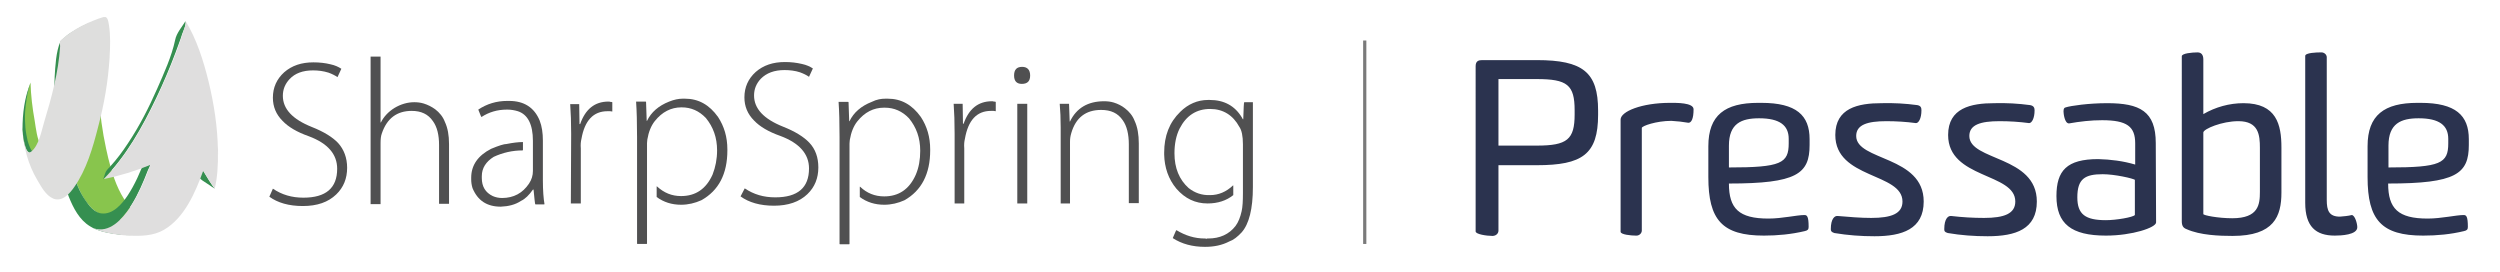 <svg xmlns="http://www.w3.org/2000/svg" xmlns:xlink="http://www.w3.org/1999/xlink" id="Layer_1" x="0" y="0" viewBox="0 0 777.8 84.7" xml:space="preserve"><style>.st21{fill:#2b334f}</style><g id="SS_Logo_Dark_1_"><defs><path id="SVGID_1_" d="M7 5.3h382.8v71.6H7z"/></defs><clipPath id="SVGID_2_"><use xlink:href="#SVGID_1_" overflow="visible"/></clipPath><g clip-path="url(#SVGID_2_)"><defs><path id="SVGID_3_" d="M7 5.3h382.8v71.6H7z"/></defs><clipPath id="SVGID_4_"><use xlink:href="#SVGID_3_" overflow="visible"/></clipPath><path d="M84.9 58.7c2.8 1.9 5.9 2.8 9.5 2.8 7 0 10.5-3 10.5-9 0-4.5-2.9-7.9-8.8-10.1-3.7-1.3-6.4-2.9-8.2-4.8-2-2-3-4.4-3-7.2 0-3.2 1.2-5.8 3.5-7.9 2.4-2.1 5.4-3.1 9.1-3.1 1.9 0 3.7.2 5.3.6 1.4.3 2.5.8 3.4 1.4L105 24c-.7-.5-1.7-1-2.8-1.4-1.6-.5-3.2-.7-4.8-.7-3.2 0-5.6.9-7.3 2.7-1.4 1.5-2.1 3.2-2.1 5.2 0 4.1 3 7.3 9 9.7 3.8 1.5 6.5 3.2 8.2 5 1.8 2 2.8 4.6 2.8 7.7 0 3.3-1.1 6.1-3.4 8.3-2.5 2.4-5.9 3.6-10.4 3.6-4.3 0-7.8-1-10.4-2.9l1.1-2.5z" clip-path="url(#SVGID_4_)" fill="#505051"/><defs><path id="SVGID_5_" d="M7 5.3h382.8v71.6H7z"/></defs><clipPath id="SVGID_6_"><use xlink:href="#SVGID_5_" overflow="visible"/></clipPath><path d="M115.3 17.6h3.1v20.5h.1c.9-1.8 2.3-3.3 4.2-4.5 2-1.2 4.1-1.8 6.2-1.8.9 0 1.9.1 2.9.4 1.3.4 2.5 1 3.6 1.8 1.3 1 2.4 2.3 3 3.9.9 1.9 1.3 4.2 1.3 6.9v18.6h-3.1V45.1c0-3.1-.6-5.6-1.9-7.4-1.5-2.2-3.7-3.2-6.6-3.2-4.6 0-7.7 2.3-9.3 7-.3.8-.4 1.8-.4 3.1v18.9h-3.1V17.6z" clip-path="url(#SVGID_6_)" fill="#505051"/><defs><path id="SVGID_7_" d="M7 5.3h382.8v71.6H7z"/></defs><clipPath id="SVGID_8_"><use xlink:href="#SVGID_7_" overflow="visible"/></clipPath><path d="M157.8 31.4h.6c4.6 0 7.8 2 9.5 6.1.7 1.8 1 3.9 1 6.2v12.4c0 3.2.2 5.7.5 7.4l-.1.1h-2.7c-.1 0-.2-.5-.3-1.6l-.3-3h-.2c-1.2 1.7-2.4 2.9-3.7 3.5-1.8 1.2-3.9 1.7-6.3 1.8-4.3 0-7.2-1.9-8.8-5.8-.3-1-.4-1.9-.4-2.7v-.5c0-3.9 2.1-6.9 6.2-9 2.4-1 4-1.5 4.8-1.5 2-.4 3.7-.6 5-.6h.1v2.5l-.1.1c-3.2 0-6.2.7-9 2-2.4 1.5-3.7 3.5-3.7 6v.6c0 2.6 1.1 4.5 3.4 5.6.9.4 1.9.6 2.9.6 3.6 0 6.4-1.5 8.4-4.5.8-1.2 1.2-2.5 1.2-3.9v-9.4c0-5.1-1.6-8.2-4.7-9.2-1-.3-2.1-.5-3.2-.5h-.2c-3 0-5.6.8-7.9 2.3-.1 0-.4-.8-1-2.3 2.7-1.8 5.7-2.7 9-2.7" clip-path="url(#SVGID_8_)" fill="#505051"/><defs><path id="SVGID_9_" d="M7 5.3h382.8v71.6H7z"/></defs><clipPath id="SVGID_10_"><use xlink:href="#SVGID_9_" overflow="visible"/></clipPath><path d="M177.7 41.7c0-3.5-.1-6.6-.3-9.3h2.8l.1 6.2h.2c1.6-4.6 4.5-7 8.8-7 .2 0 .4 0 .6.1.2 0 .4 0 .6.1v2.9c-.2 0-.4-.1-.7-.1h-.8c-4.4 0-7.1 2.9-8.1 8.6-.2.8-.3 1.8-.2 3v17.1h-3.1l.1-21.6z" clip-path="url(#SVGID_10_)" fill="#505051"/><defs><path id="SVGID_11_" d="M7 5.3h382.8v71.6H7z"/></defs><clipPath id="SVGID_12_"><use xlink:href="#SVGID_11_" overflow="visible"/></clipPath><path d="M212.4 30.7h.7c4.2 0 7.6 1.9 10.3 5.7 1.9 2.9 2.9 6.2 2.9 10.1v.3c0 7.3-2.7 12.5-8.1 15.5-2 .9-4.1 1.4-6.3 1.4-2.9 0-5.4-.8-7.6-2.4V58h.1c2.2 2 4.6 3 7.5 3 4.5 0 7.8-2.2 9.8-6.7.9-2.3 1.4-4.8 1.4-7.5 0-4-1.2-7.3-3.5-10.1-2.1-2.2-4.6-3.3-7.5-3.3h-.1c-3.2 0-6 1.4-8.3 4.3-1.1 1.4-1.9 3.3-2.3 5.7 0 .3-.1.7-.1 1.2v31.2l-.1.1h-2.9l-.1-.1V42.6c0-4.5-.1-8.1-.3-11h3l.1.1.2 5.9h.1c1.3-2.7 3.6-4.7 6.9-6 1.5-.6 2.9-.9 4.2-.9" clip-path="url(#SVGID_12_)" fill="#505051"/><defs><path id="SVGID_13_" d="M7 5.3h382.8v71.6H7z"/></defs><clipPath id="SVGID_14_"><use xlink:href="#SVGID_13_" overflow="visible"/></clipPath><path d="M231.7 58.6c2.8 1.9 5.9 2.8 9.5 2.8 7 0 10.5-3 10.5-9 0-4.5-3-7.9-8.9-10.1-3.7-1.3-6.4-2.9-8.2-4.8-2-2-3-4.4-3-7.2 0-3.2 1.2-5.8 3.5-7.9 2.4-2.1 5.4-3.1 9.1-3.1 1.9 0 3.6.2 5.3.6 1.4.3 2.5.8 3.4 1.4l-1.2 2.6c-.7-.5-1.7-1-2.8-1.4-1.5-.5-3.2-.7-4.8-.7-3.2 0-5.6.9-7.4 2.7-1.4 1.5-2.1 3.2-2.1 5.2 0 4.1 3 7.3 9 9.7 3.8 1.5 6.5 3.2 8.2 5 1.9 2 2.8 4.6 2.8 7.7 0 3.3-1.1 6.1-3.4 8.3-2.5 2.4-6 3.6-10.4 3.6-4.3 0-7.8-1-10.4-2.9l1.3-2.5z" clip-path="url(#SVGID_14_)" fill="#505051"/><defs><path id="SVGID_15_" d="M7 5.3h382.8v71.6H7z"/></defs><clipPath id="SVGID_16_"><use xlink:href="#SVGID_15_" overflow="visible"/></clipPath><path d="M275.5 30.7h.7c4.2 0 7.6 1.9 10.3 5.7 1.9 2.9 2.9 6.2 2.9 10.1v.3c0 7.3-2.7 12.5-8 15.5-2 .9-4.1 1.4-6.3 1.4-2.9 0-5.4-.8-7.6-2.4v-3.2h.1c2.1 2 4.6 3 7.5 3 4.5 0 7.8-2.2 9.8-6.7 1-2.3 1.4-4.8 1.4-7.5 0-4-1.2-7.3-3.5-10.1-2.1-2.2-4.6-3.3-7.5-3.3h-.3c-3.2 0-6 1.4-8.3 4.3-1.1 1.4-1.9 3.3-2.3 5.7 0 .3-.1.7-.1 1.2v31.2l-.1.1h-2.9l-.1-.1V42.7c0-4.5-.1-8.1-.3-11h3l.1.1.2 5.9h.1c1.3-2.7 3.6-4.7 6.9-6 1.6-.8 3-1 4.3-1" clip-path="url(#SVGID_16_)" fill="#505051"/><g><defs><path id="SVGID_17_" d="M7 5.3h382.8v71.6H7z"/></defs><clipPath id="SVGID_18_"><use xlink:href="#SVGID_17_" overflow="visible"/></clipPath><path d="M297 41.6c0-3.5-.1-6.6-.3-9.3h2.8l.1 6.2h.2c1.6-4.6 4.5-7 8.8-7 .2 0 .4 0 .6.1.2 0 .4 0 .6.1v2.9c-.2 0-.5-.1-.7-.1h-.8c-4.4 0-7.1 2.9-8.1 8.7-.2.8-.3 1.8-.2 3v17.1h-3V41.6z" clip-path="url(#SVGID_18_)" fill="#505051"/></g><g><defs><path id="SVGID_19_" d="M7 5.3h382.8v71.6H7z"/></defs><clipPath id="SVGID_20_"><use xlink:href="#SVGID_19_" overflow="visible"/></clipPath><path d="M317.9 26.1c-1.6 0-2.4-.9-2.4-2.6 0-1.8.8-2.7 2.5-2.7 1.6 0 2.5.9 2.5 2.7 0 1.7-.8 2.6-2.6 2.6zm-1.4 37.2v-31h3.1v31h-3.1z" clip-path="url(#SVGID_20_)" fill="#505051"/></g><g><defs><path id="SVGID_21_" d="M7 5.3h382.8v71.6H7z"/></defs><clipPath id="SVGID_22_"><use xlink:href="#SVGID_21_" overflow="visible"/></clipPath><path d="M330 39.7c0-2.8-.1-5.2-.3-7.4h2.9l.2 5.5h.1c2-4.2 5.6-6.3 10.6-6.3 1 0 2 .1 3 .4 1.3.4 2.5 1 3.5 1.8 1.3 1 2.4 2.3 3 3.9.9 1.9 1.3 4.3 1.3 7v18.6h-3.1V44.9c0-3.1-.6-5.7-1.9-7.5-1.5-2.2-3.7-3.2-6.7-3.2-4.8 0-7.9 2.4-9.3 7.2-.3 1-.4 1.8-.4 2.7v19.2H330V39.7z" clip-path="url(#SVGID_22_)" fill="#505051"/></g><g><defs><path id="SVGID_23_" d="M7 5.3h382.8v71.6H7z"/></defs><clipPath id="SVGID_24_"><use xlink:href="#SVGID_23_" overflow="visible"/></clipPath><path d="M375.8 31.1h.6c4.4 0 7.8 1.8 10 5.5.1.2.2.4.3.5h.1c.1-3.5.2-5.3.3-5.3h2.7l.1.1h.1c-.2 1.9-.2 4.4-.2 7.3v19c0 6.8-1.2 11.5-3.5 14.1-1.3 1.4-2.6 2.4-3.8 2.8-2.3 1.2-4.8 1.7-7.6 1.7-3.9 0-7.2-.9-10-2.7V74c.7-1.6 1-2.4 1.1-2.4 2.8 1.7 5.7 2.6 8.8 2.6h.2l.3.1.3-.1h.3c3.6 0 6.5-1.3 8.5-3.9.9-1.2 1.5-2.8 1.9-4.6.3-1.3.4-3.2.4-5.6V44.9c0-2.6-.4-4.4-1.1-5.4-2-3.7-5.1-5.6-9.1-5.6-4.2 0-7.4 2-9.5 6.1-1.1 2.2-1.6 4.8-1.6 7.7 0 4.6 1.5 8.2 4.4 10.8 1.9 1.5 4.1 2.3 6.7 2.2 2.6 0 5-1 7.1-3h.1v3c-2.1 1.7-4.8 2.6-8 2.6-3.8 0-7-1.5-9.7-4.6-2.5-3-3.7-6.6-3.8-10.6v-.6c0-5.2 1.6-9.4 5-12.7 2.4-2.4 5.4-3.7 8.6-3.7" clip-path="url(#SVGID_24_)" fill="#505051"/></g><g><defs><path id="SVGID_25_" d="M7 5.3h382.8v71.6H7z"/></defs><clipPath id="SVGID_26_"><use xlink:href="#SVGID_25_" overflow="visible"/></clipPath><path d="M13.8 46.2c-.3.4-1-.7-1-.7-1.3-2.3-1.6-5.4-2-7.9-.7-3.9-1.2-7.9-1.3-11.9l-.1.4c0-.2.1-.3.1-.4-1.9 4.7-2.4 14.6-2.4 14.6s.2 6.5 2 7.1h.4c1.5-.2 2.9-1 4.3-1.2" clip-path="url(#SVGID_26_)" fill="#88c54d"/></g><g><defs><path id="SVGID_27_" d="M7 5.3h382.8v71.6H7z"/></defs><clipPath id="SVGID_28_"><use xlink:href="#SVGID_27_" overflow="visible"/></clipPath><path d="M9.5 25.7c0 .1 0 .3-.1.4l.1-.4zm.7 21.5c-.4-.3-.7-.9-.9-1.4-.3-.7-.5-1.3-.7-2-.3-1.4-.6-2.8-.7-4.1-.1-1.5-.2-3.1-.1-4.6 0-.5.1-.9.1-1.3.3-2.7.7-5.4 1.6-8C7.6 30.4 7 35.3 7 40.3v.1c.1 1.3.4 5.8 1.8 7 .4.4.8.1 1.4-.2" clip-path="url(#SVGID_28_)" fill="#358f50"/></g><g><defs><path id="SVGID_29_" d="M7 5.3h382.8v71.6H7z"/></defs><clipPath id="SVGID_30_"><use xlink:href="#SVGID_29_" overflow="visible"/></clipPath><path d="M66.4 58.2c-.6-.8-1.7-2.6-1.7-2.6L63 52.7s-2.5-1-3.7-1.7c1 1.6 2 4 3.6 5.1 1.3.9 2.6 1.7 3.9 2.6-.1-.2-.2-.3-.4-.5-.1-.2.2.2 0 0" clip-path="url(#SVGID_30_)" fill="#358f50"/></g><g><defs><path id="SVGID_31_" d="M7 5.3h382.8v71.6H7z"/></defs><clipPath id="SVGID_32_"><use xlink:href="#SVGID_31_" overflow="visible"/></clipPath><path d="M45.8 68.1C37.6 65.2 34.6 53.7 33 46.2c-2.3-10.6-3-21.9-1.9-32.7H19.9c-1.4 12.1-.8 25.1 2 36.9 1.2 5.1 3 11 7 14.7 2.3 2.1 5.7 2.7 8.7 3.2 4.2.8 8.2.7 12.4.1-1.4.3-2.8.2-4.2-.3-12.8-4.6 1.3.5 0 0" clip-path="url(#SVGID_32_)" fill="#88c54d"/></g><g><defs><path id="SVGID_33_" d="M7 5.3h382.8v71.6H7z"/></defs><clipPath id="SVGID_34_"><use xlink:href="#SVGID_33_" overflow="visible"/></clipPath><path d="M40.6 70.9c-1-.8-2-2.4-3.2-2.6 2.7-2.8 4.7-6.3 6.3-9.8.8-1.8 1.6-3.6 2.3-5.5.3-.8 1.1-1.7.6-2.4-.4-.5-1-.7-1.4-1.2-1.5 4-3.2 8-5.6 11.6-1.7 2.5-4.5 5.8-8 5.4-2.2-.2-4-2.5-5.1-4.2-1.8-2.6-2.9-5.5-3.8-8.5-2.1-6.8-2.9-14.1-3.3-21.2-.3-6.3-.3-12.7.4-18.9h9.3c.4 0 .6-2.2.7-2.6.5-1.8.9-4.4 2.7-5.4-2.8.9-5.1 1.6-7.7 3-1.3.8-2.7 1.5-3.9 2.4-.6.6-1.5 1.3-2.1 1.9-1.4 3.2-1.6 7.7-1.8 11.1-.5 12.2 0 25.7 4.4 37.2 1.4 3.5 3.3 7.2 6.6 9.2 2.6 1.7 6.3 2.2 9.3 2.6 3.4.4 7.4-.1 6.1-.6-2-.6-1.9-.8-2.8-1.5" clip-path="url(#SVGID_34_)" fill="#358f50"/></g><g><defs><path id="SVGID_35_" d="M7 5.3h382.8v71.6H7z"/></defs><clipPath id="SVGID_36_"><use xlink:href="#SVGID_35_" overflow="visible"/></clipPath><path d="M57.7 6.6c-1.1 1.8-2.8 3.7-3.2 5.8-1.1 5.2-3.5 10.4-5.6 15.2-2.6 5.9-5.5 11.6-9.1 17-1.7 2.6-3.5 5-5.6 7.3-.7.7-1.2 1.2-1.5 2.1l-.6 1.8c7.1-7.1 12.2-16.3 16.5-25.3 2.2-4.6 4.2-9.3 6-14.1.7-2 1.5-3.9 2.1-5.9.4-1 1.3-2.9 1-3.9" clip-path="url(#SVGID_36_)" fill="#358f50"/></g><g><defs><path id="SVGID_37_" d="M7 5.3h382.8v71.6H7z"/></defs><clipPath id="SVGID_38_"><use xlink:href="#SVGID_37_" overflow="visible"/></clipPath><path d="M34.1 17.7c.2-3.2.3-6.7-.2-9.9-.2-.9-.3-2.9-1.7-2.5-1.1.3-2.1.7-3.1 1.1-2.6 1-5.1 2.3-7.4 3.9-.8.6-1.6 1.2-2.4 1.9-.4.3-.4.3-.6.6-.1.3 0 1.1 0 1.7-.5 8-2.7 16-5 23.6-.8 2.7-1.6 7.1-3.9 9C7.8 49 7 41.2 7 40.3c.3 5.5 1.8 11 4.6 15.7 1.2 2 2.6 4.8 5 5.8 2.8 1.1 5.1-1.6 6.5-3.6 3.8-5.4 5.8-12.3 7.4-18.6 1.9-7.1 3.2-14.5 3.6-21.9.1-.9-.2 4.5 0 0" clip-path="url(#SVGID_38_)" fill="#dededd"/></g><g><defs><path id="SVGID_39_" d="M7 5.3h382.8v71.6H7z"/></defs><clipPath id="SVGID_40_"><use xlink:href="#SVGID_39_" overflow="visible"/></clipPath><path d="M67.8 46.8c-.1-7.2-1.2-14.4-2.9-21.4-1.6-6.5-3.7-13.2-7.2-18.9.3 1-.5 2.6-.7 3.4-.6 2-1.3 4-2 5.9-1.8 4.8-3.8 9.4-5.9 14-4.4 9.2-9.5 18.6-16.8 25.9 5-1 9.8-2.5 14.5-4.4-1.7 4.6-3.6 9.1-6.3 13.2C38 68.2 34 72.7 29.1 71c2.2 1.2 6.7 2.1 11 2.3 3.6.2 7.7.1 10.9-1.8 6.4-3.7 9.8-11.7 12.2-18.3 1.2 1.8 2.3 3.7 3.6 5.5.8-3.2 1.1-7.3 1-11.9 0-4.5.1 4.6 0 0" clip-path="url(#SVGID_40_)" fill="#dfdede"/></g></g></g><path fill="none" stroke="#7a7a7a" stroke-miterlimit="10" d="M424.6 12.6v63.3"/><g id="Layer_2_1_"><g id="Layer_1-2"><g id="pressable-logo"><path class="st21" d="M459.1 20.6c0-1.6.9-1.9 2-1.9h17c14.4 0 19.1 3.8 19.1 15.7v1.3c0 12.3-4.9 15.7-19.1 15.7h-11.9v20.1c.1 1-.6 1.8-1.7 1.9h-.2c-1.7 0-5.2-.5-5.2-1.4V20.6zm7.1 4v20.7h11.9c9.5 0 11.8-1.9 11.8-9.7v-1.3c0-7.9-2.3-9.7-11.8-9.7h-11.9zM520 37.6c-4.7 0-9.2 1.6-9.2 2.2v31.7c.1.9-.6 1.7-1.5 1.8h-.4c-1.4 0-4.7-.3-4.7-1.2V37.2c0-2.5 6.5-5.2 15.4-5.2 1.9 0 7.3-.1 7.3 2 0 3-.7 4.2-1.6 4.2-1.7-.3-3.5-.5-5.3-.6M548.8 73.3c-13 0-17.3-4.9-17.3-18.2v-9.6c0-9.7 5.2-13.5 15.5-13.5h1c10.9 0 15 3.9 15 11.3v1.8c0 9-4 12-25.1 12 0 7.8 3.1 10.9 12.3 10.9 4.3 0 8.8-1.1 11.2-1.1.8 0 1.3.4 1.3 3.7 0 .8-.3 1.1-1.2 1.3-4.2 1-8.5 1.4-12.7 1.4m7.7-30.1c0-4.2-2.8-6.4-9.2-6.4-5.5 0-9.4 1.6-9.4 8.5v6.8c16.2 0 18.6-1.3 18.6-7.5v-1.4zM582.2 67.8c6.2 0 9.7-1.3 9.7-5.1 0-9-20.9-7-20.9-20.7 0-8.4 7.1-9.9 14.4-9.9 3.7-.1 7.4.1 11.1.6 1.1.2 1.3.8 1.3 1.6 0 2.6-.9 4-1.7 4-3-.4-6.1-.6-9.2-.6-5.9 0-9.4 1.1-9.4 4.6 0 7.8 21 6.1 21 20.4 0 8.6-6.7 10.8-15.3 10.8-4.2 0-8.3-.3-12.5-1-.9-.3-1.1-.6-1.1-1.2 0-3.4 1.3-4.1 1.9-4.1h.3c3.6.3 7 .6 10.4.6M617.3 67.8c6.2 0 9.7-1.3 9.7-5.1 0-9-20.9-7-20.9-20.7 0-8.4 7.1-9.9 14.4-9.9 3.7-.1 7.4.1 11.1.6 1.1.2 1.4.8 1.4 1.6 0 2.6-.9 4-1.7 4-3-.4-6.1-.6-9.2-.6-5.9 0-9.4 1.1-9.4 4.6 0 7.8 21 6.1 21 20.4 0 8.6-6.6 10.8-15.3 10.8-4.2 0-8.3-.3-12.4-1-1-.3-1.1-.6-1.1-1.2 0-3.4 1.3-4.1 1.9-4.1h.3c3.4.4 6.8.6 10.2.6M670.8 69.2c0 1.6-7.4 4.1-15.6 4.1-10.8 0-15.4-3.7-15.4-12.3 0-7.9 3.2-11.5 13-11.5 3.9.1 7.8.6 11.5 1.7v-6.6c0-5.2-2.5-7.2-10.3-7.2-3.5 0-6.9.4-10.3 1-1.4 0-1.7-3.2-1.7-3.7 0-.9.2-1.2.7-1.3 1.6-.5 7.1-1.3 12.9-1.3 10.1 0 15.1 2.5 15.1 12.4l.1 24.7zM664.3 56c-.6-.5-6.4-1.8-10.1-1.8-5.5 0-7.9 1.4-7.9 7.2 0 5.3 2.5 7.1 8.9 7.1 3.2 0 8.4-.9 9-1.6V56zM685.5 35.5c3.8-2.2 8.1-3.4 12.5-3.4 10.3 0 11.8 6.7 11.8 13.8v14c0 7.4-2.3 13.5-15.2 13.5-4 0-10.1-.2-14.3-2.1-1.1-.4-1.5-1.1-1.5-2.5V17.5c0-.9 3.2-1.2 4.9-1.2 1.2 0 1.8.8 1.8 2.2v17zm0 31.1c0 .4 4.6 1.3 9 1.3 8.2 0 8.6-4.3 8.6-8.2V46c0-4-.4-8.3-6.7-8.3-5.1 0-10.8 2.4-10.9 3.5v25.4zM733.4 70.7c0 2.4-5.1 2.6-7 2.6-5.9 0-9.2-2.8-9.2-10.2V17.4c0-1 3.6-1.1 4.8-1.1.9-.1 1.8.5 1.9 1.4v44.5c0 3.3.7 5.2 4.1 5.2 1.2-.1 2.5-.2 3.7-.5 1 .1 1.7 2.7 1.7 3.8M753.9 73.3c-13 0-17.3-4.9-17.3-18.2v-9.6c0-9.7 5.2-13.5 15.5-13.5h1c10.9 0 15 3.9 15 11.3v1.8c0 9-4 12-25.1 12 0 7.8 3.1 10.9 12.3 10.9 4.3 0 8.8-1.1 11.2-1.1.8 0 1.3.4 1.3 3.7 0 .8-.3 1.1-1.2 1.3-4.1 1-8.4 1.4-12.7 1.4m7.8-30.1c0-4.2-2.8-6.4-9.2-6.4-5.5 0-9.4 1.6-9.4 8.5v6.8c16.2 0 18.6-1.3 18.6-7.5v-1.4z"/></g></g></g></svg>
